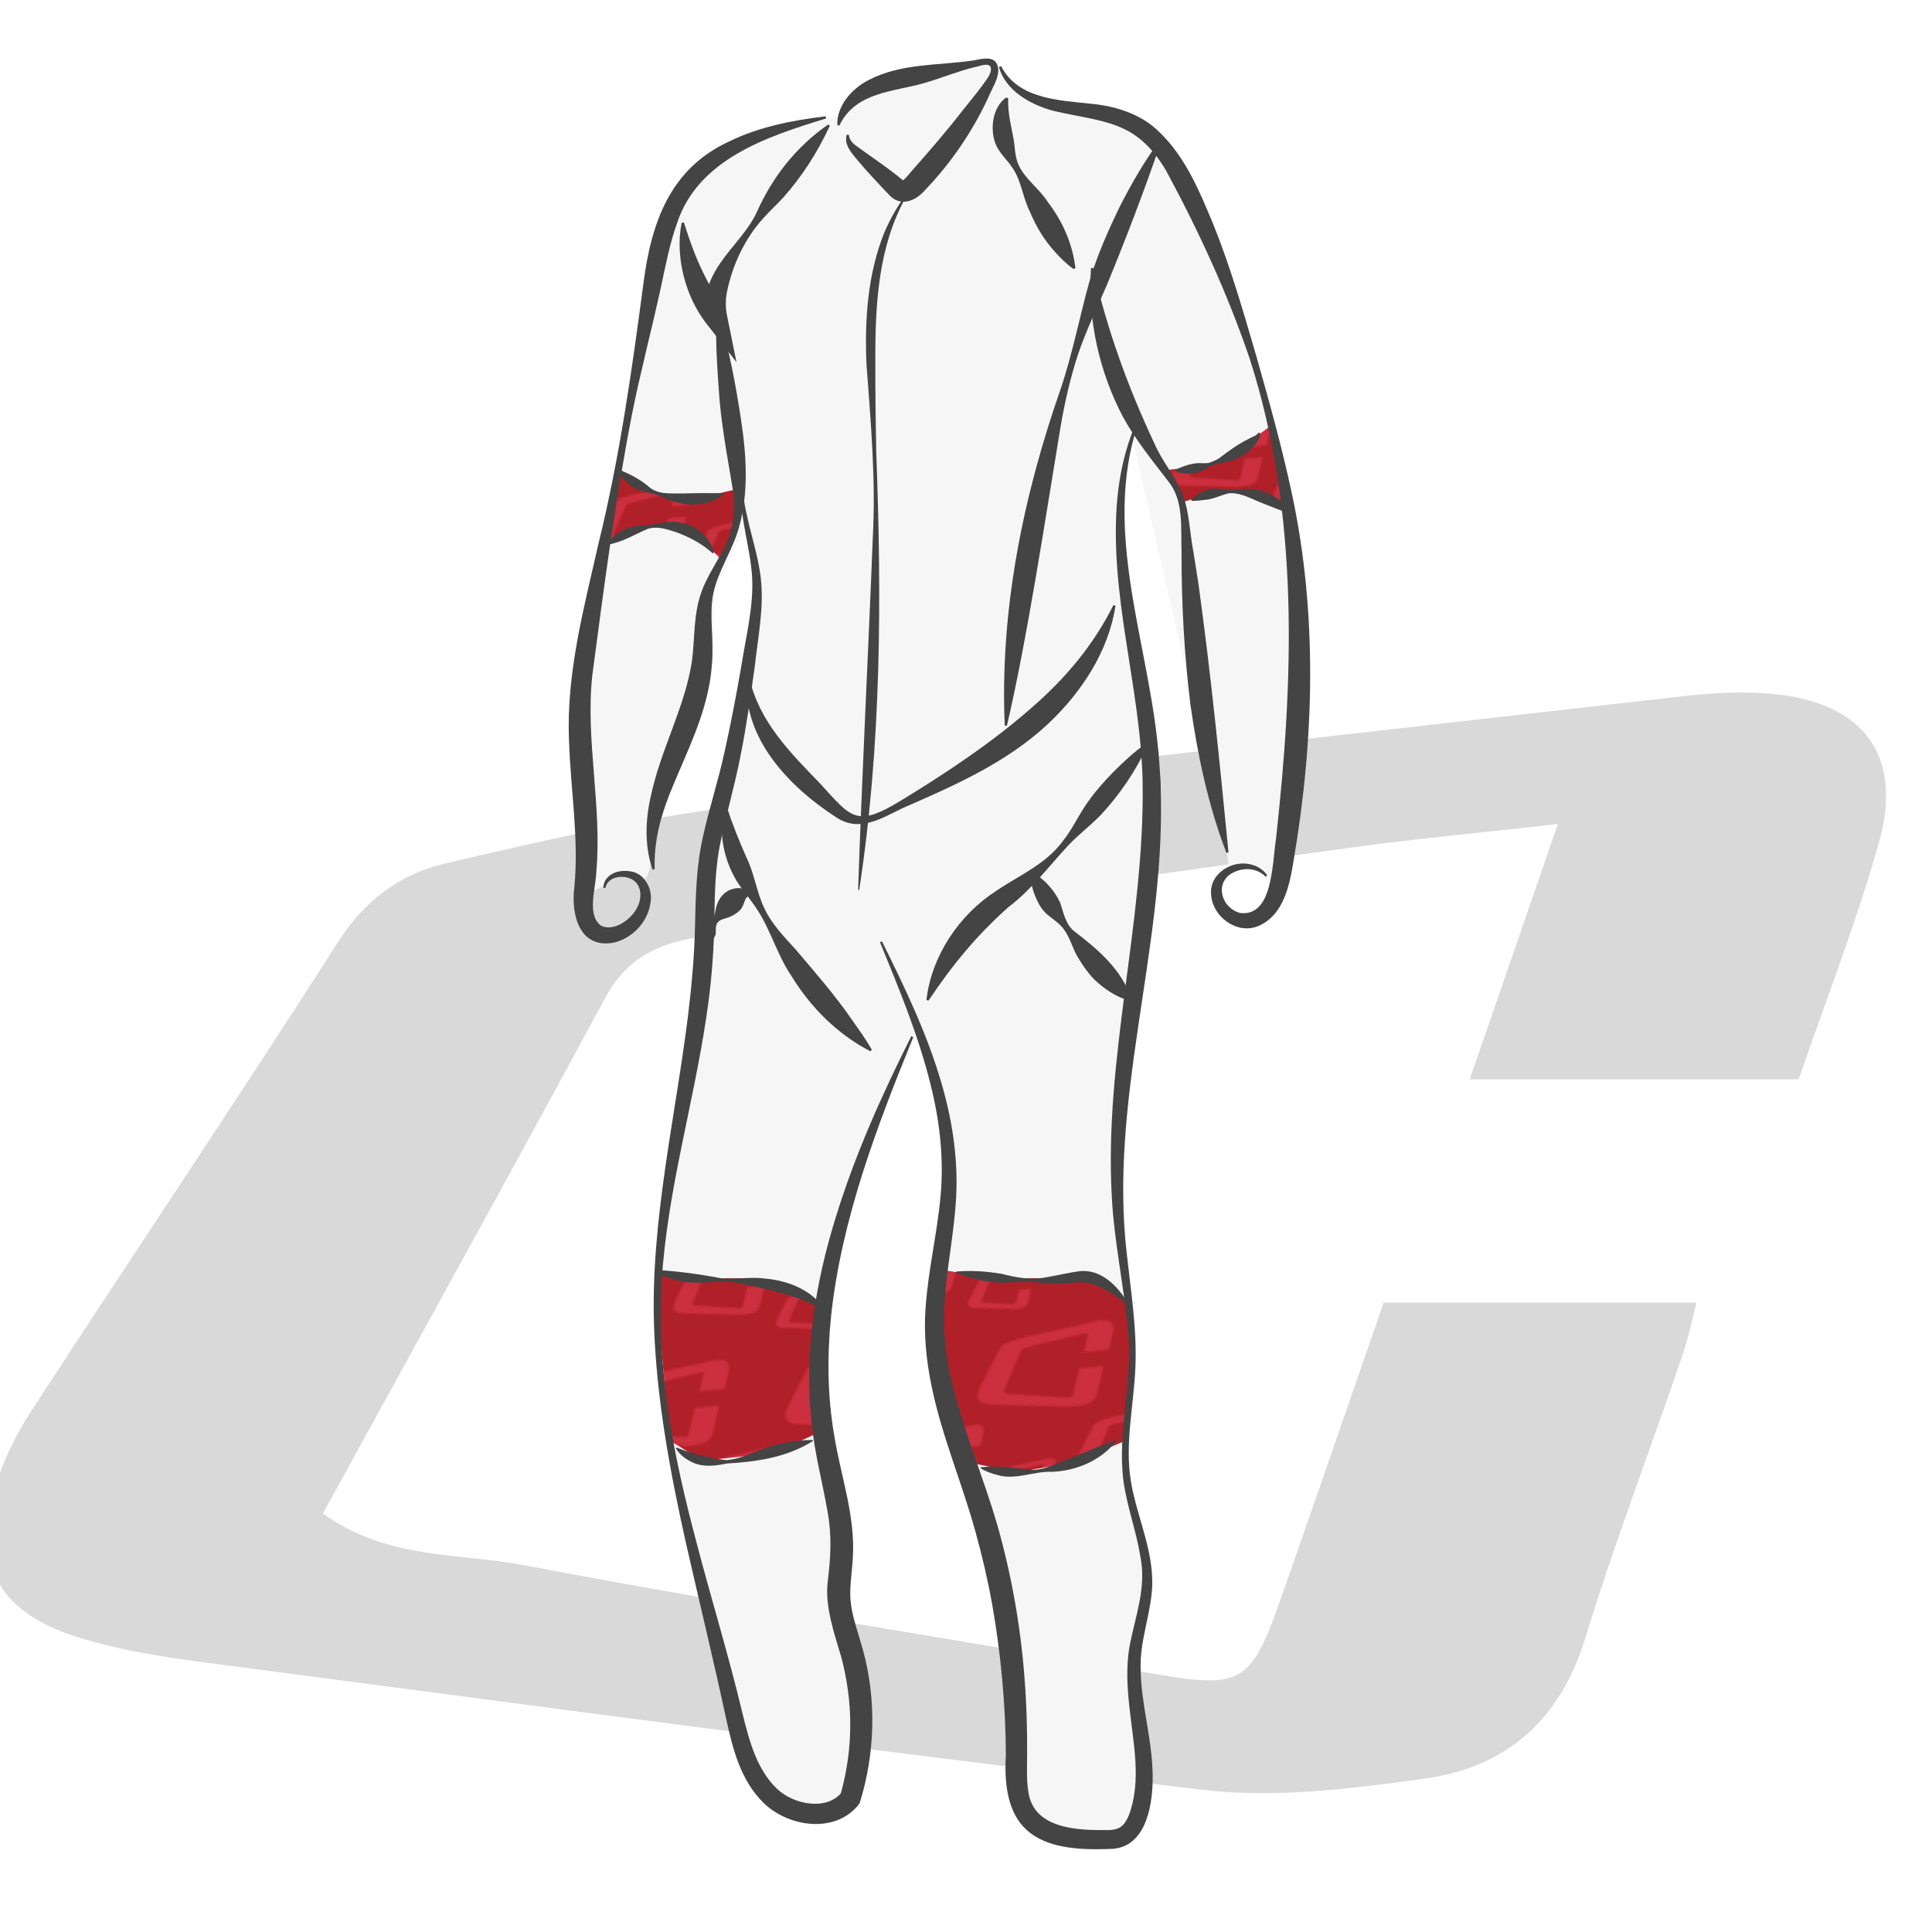<?xml version="1.0" encoding="UTF-8"?>
<svg id="Livello_1" xmlns="http://www.w3.org/2000/svg" xmlns:xlink="http://www.w3.org/1999/xlink" viewBox="0 0 360 360">
  <defs>
    <pattern id="centauro_dorico" data-name="centauro dorico" x="0" y="0" width="100" height="100" patternTransform="translate(-5662.05 -5522.24) rotate(-5.86) scale(.36)" patternUnits="userSpaceOnUse" viewBox="0 0 100 100">
      <g>
        <rect width="100" height="100" fill="none"/>
        <g>
          <rect x="0" width="100" height="100" fill="#b02028"/>
          <path d="M79.33,18.54h-13.2c1.12-3.24,2.15-6.22,3.38-9.78-2.83.32-5.06.53-7.27.83-8.33,1.13-16.65,2.33-24.99,3.42-1.67.22-2.94.68-3.79,2.26-3.52,6.52-7.11,13.01-10.75,19.64,2.33,1.59,4.96,1.35,7.34,1.8,8.14,1.54,16.33,2.82,24.49,4.22,3.03.52,3.34.37,4.41-2.67,1.34-3.82,2.66-7.64,4.05-11.65h12.55c-.23.88-.39,1.67-.64,2.42-1.24,3.62-2.61,7.2-3.73,10.85-.99,3.24-3.15,5.11-6.37,5.56-2.83.4-5.77.76-8.58.44-12.77-1.49-25.5-3.21-38.25-4.88-1.78-.23-3.59-.5-5.28-1.06-3.1-1.02-4.12-3.11-3.15-6.16.32-1.01.81-2,1.4-2.89,3.92-6.03,7.94-11.99,11.81-18.05,1.05-1.65,2.48-2.69,4.23-3.1,3.73-.88,7.49-1.74,11.28-2.22,12.16-1.52,24.34-2.86,36.51-4.25,1.07-.12,2.17-.17,3.24-.09,3.78.29,5.47,2.51,4.45,6.1-.88,3.09-2.06,6.09-3.14,9.26Z" fill="#cc2f3e"/>
          <path d="M108.14,61.31h-9.58c.81-2.35,1.56-4.52,2.45-7.1-2.05.23-3.67.38-5.28.6-6.05.82-12.09,1.69-18.14,2.48-1.21.16-2.13.5-2.75,1.64-2.55,4.73-5.16,9.44-7.8,14.25,1.69,1.15,3.6.98,5.33,1.31,5.91,1.12,11.85,2.05,17.77,3.06,2.2.38,2.42.27,3.2-1.93.98-2.77,1.93-5.55,2.94-8.45h9.11c-.17.64-.28,1.21-.47,1.75-.9,2.63-1.89,5.22-2.71,7.88-.72,2.35-2.29,3.71-4.62,4.04-2.05.29-4.19.55-6.23.32-9.26-1.08-18.51-2.33-27.76-3.54-1.29-.17-2.6-.36-3.83-.77-2.25-.74-2.99-2.26-2.29-4.47.23-.73.59-1.45,1.01-2.1,2.85-4.37,5.76-8.7,8.57-13.1.76-1.2,1.8-1.95,3.07-2.25,2.71-.64,5.43-1.27,8.19-1.61,8.82-1.1,17.66-2.07,26.5-3.08.78-.09,1.57-.12,2.35-.06,2.74.21,3.97,1.82,3.23,4.43-.64,2.24-1.49,4.42-2.28,6.72Z" fill="#cc2f3e"/>
          <path d="M44.26,78.96h-6.6c.56-1.62,1.07-3.11,1.69-4.89-1.42.16-2.53.26-3.64.41-4.17.57-8.33,1.17-12.49,1.71-.83.11-1.47.34-1.89,1.13-1.76,3.26-3.56,6.5-5.38,9.82,1.17.79,2.48.68,3.67.9,4.07.77,8.16,1.41,12.25,2.11,1.52.26,1.67.19,2.2-1.33.67-1.91,1.33-3.82,2.02-5.82h6.27c-.12.44-.19.83-.32,1.21-.62,1.81-1.3,3.6-1.86,5.43-.5,1.62-1.57,2.56-3.19,2.78-1.42.2-2.89.38-4.29.22-6.38-.74-12.75-1.6-19.12-2.44-.89-.12-1.79-.25-2.64-.53-1.55-.51-2.06-1.56-1.57-3.08.16-.51.41-1,.7-1.45,1.96-3.01,3.97-6,5.9-9.02.53-.82,1.24-1.34,2.12-1.55,1.87-.44,3.74-.87,5.64-1.11,6.08-.76,12.17-1.43,18.26-2.12.54-.06,1.08-.09,1.62-.04,1.89.15,2.73,1.25,2.22,3.05-.44,1.54-1.03,3.05-1.57,4.63Z" fill="#cc2f3e"/>
        </g>
        <path d="M8.14,61.31H-1.44c.81-2.35,1.56-4.52,2.45-7.1-2.05.23-3.67.38-5.28.6-6.05.82-12.09,1.69-18.14,2.48-1.21.16-2.13.5-2.75,1.64-2.55,4.73-5.16,9.44-7.8,14.25,1.69,1.15,3.6.98,5.33,1.31,5.91,1.12,11.85,2.05,17.77,3.06,2.2.38,2.42.27,3.2-1.93.98-2.77,1.93-5.55,2.94-8.45H5.4c-.17.64-.28,1.21-.47,1.75-.9,2.63-1.89,5.22-2.71,7.88-.72,2.35-2.29,3.71-4.62,4.04-2.05.29-4.19.55-6.23.32-9.26-1.08-18.51-2.33-27.76-3.54-1.29-.17-2.6-.36-3.83-.77-2.25-.74-2.99-2.26-2.29-4.47.23-.73.59-1.45,1.01-2.1,2.85-4.37,5.76-8.7,8.57-13.1.76-1.2,1.8-1.95,3.07-2.25,2.71-.64,5.43-1.27,8.19-1.61,8.82-1.1,17.66-2.07,26.5-3.08.78-.09,1.57-.12,2.35-.06,2.74.21,3.97,1.82,3.23,4.43-.64,2.24-1.49,4.42-2.28,6.72Z" fill="#cc2f3e"/>
      </g>
    </pattern>
  </defs>
  <g id="jrtz5Z">
    <g>
      <path d="M336.02,202.38h-63.93c5.42-15.69,10.41-30.14,16.35-47.36-13.71,1.54-24.49,2.54-35.21,4-40.35,5.49-80.65,11.29-121.03,16.57-8.08,1.06-14.22,3.31-18.34,10.95-17.04,31.59-34.44,62.99-52.06,95.1,11.3,7.69,24.02,6.54,35.57,8.72,39.41,7.45,79.07,13.66,118.61,20.43,14.7,2.52,16.16,1.81,21.35-12.91,6.51-18.48,12.87-37.01,19.6-56.4h60.78c-1.12,4.27-1.87,8.07-3.11,11.71-6,17.53-12.62,34.86-18.06,52.55-4.82,15.68-15.25,24.75-30.85,26.93-13.71,1.91-27.95,3.7-41.55,2.12-61.82-7.19-123.52-15.53-185.23-23.64-8.61-1.13-17.37-2.43-25.57-5.13-15.01-4.93-19.96-15.08-15.25-29.85,1.56-4.9,3.94-9.69,6.76-14.01,18.99-29.18,38.43-58.07,57.17-87.41,5.1-7.99,11.99-13.02,20.5-15.02,18.06-4.25,36.26-8.44,54.65-10.74,58.89-7.34,117.88-13.85,176.84-20.56,5.19-.59,10.5-.83,15.7-.43,18.3,1.42,26.48,12.15,21.55,29.54-4.24,14.96-9.96,29.51-15.22,44.83Z" fill="#d9d9d9"/>
      <path d="M235.22,336.64c-3.79,0-7.53-.18-11.23-.62-51.49-5.99-103.75-12.89-154.28-19.56-10.32-1.36-20.64-2.73-30.97-4.08-8.46-1.11-17.42-2.43-25.8-5.18-15.44-5.07-20.99-15.93-16.05-31.42,1.52-4.75,3.9-9.7,6.9-14.31,7.47-11.48,15.14-23.11,22.55-34.35,11.43-17.34,23.25-35.26,34.62-53.05,5.27-8.25,12.42-13.49,21.26-15.57,19.44-4.57,36.98-8.54,54.78-10.76,47.02-5.86,94.9-11.28,141.19-16.52,11.89-1.34,23.78-2.69,35.66-4.04,5.87-.67,11.08-.81,15.93-.43,9.64.75,16.79,4.1,20.68,9.69,3.74,5.38,4.43,12.79,1.97,21.44-2.94,10.38-6.51,20.34-10.29,30.89-1.63,4.56-3.32,9.28-4.95,14.01l-.29.84h-66.58l16.28-47.15c-3.8.42-7.38.81-10.8,1.17-8.19.88-15.27,1.63-22.42,2.61-15.07,2.05-30.38,4.18-45.19,6.24-24.85,3.45-50.55,7.03-75.85,10.33-7.87,1.03-13.52,3.11-17.4,10.3-12.44,23.06-25.35,46.52-37.83,69.21-4.54,8.26-9.1,16.55-13.68,24.88,7.65,4.83,16.06,5.72,24.21,6.58,3.29.35,6.68.71,9.94,1.32,27.07,5.12,54.71,9.72,81.44,14.18,12.18,2.03,24.77,4.13,37.15,6.25,14.25,2.44,15,1.99,19.96-12.1,4.53-12.85,8.9-25.5,13.54-38.89,2-5.77,4.01-11.59,6.06-17.5l.29-.84h63.29l-.41,1.57c-.36,1.38-.68,2.71-1,4-.66,2.72-1.28,5.29-2.14,7.8-2.08,6.08-4.27,12.24-6.39,18.2-3.99,11.2-8.11,22.79-11.65,34.32-4.97,16.19-15.7,25.54-31.88,27.8-10.43,1.46-20.68,2.74-30.64,2.74ZM324.35,129.05c-3.19,0-6.57.21-10.21.62-11.89,1.35-23.78,2.7-35.66,4.04-46.29,5.24-94.16,10.65-141.17,16.52-17.68,2.21-35.15,6.16-54.52,10.71-8.18,1.93-14.82,6.8-19.73,14.48-11.38,17.81-23.2,35.74-34.64,53.08-7.41,11.24-15.08,22.86-22.54,34.33-2.88,4.42-5.16,9.16-6.61,13.71-4.57,14.34.16,23.59,14.45,28.28,8.17,2.68,17,3.98,25.35,5.07,10.32,1.36,20.65,2.72,30.97,4.08,50.53,6.67,102.77,13.57,154.24,19.56,13.14,1.53,27-.13,41.24-2.11,15.13-2.11,25.17-10.88,29.83-26.06,3.56-11.59,7.69-23.2,11.69-34.42,2.12-5.95,4.31-12.1,6.38-18.17.82-2.4,1.43-4.92,2.08-7.58.2-.81.4-1.63.61-2.48h-58.28c-1.95,5.62-3.87,11.16-5.77,16.66-4.64,13.4-9.01,26.05-13.54,38.91-5.36,15.22-7.27,16.38-22.74,13.73-12.37-2.12-24.96-4.22-37.14-6.25-26.74-4.46-54.4-9.07-81.49-14.19-3.16-.6-6.35-.93-9.74-1.29-8.79-.93-17.88-1.89-26.3-7.62l-.94-.64.55-1c4.76-8.68,9.51-17.31,14.24-25.9,12.48-22.69,25.39-46.15,37.82-69.19,4.37-8.1,10.87-10.5,19.28-11.6,25.29-3.3,50.98-6.87,75.83-10.33,14.81-2.06,30.12-4.19,45.19-6.24,7.19-.98,14.28-1.74,22.49-2.61,4-.43,8.21-.88,12.75-1.39l1.97-.22-16.43,47.58h61.29c1.54-4.46,3.13-8.9,4.67-13.19,3.76-10.51,7.32-20.43,10.24-30.73,2.27-8.02,1.73-14.52-1.62-19.33-3.45-4.95-9.96-7.94-18.83-8.63-1.7-.13-3.44-.2-5.25-.2Z" fill="#fff"/>
    </g>
  </g>
  <path d="M240.48,94.27c-.72-4.48-1.62-8.94-2.66-13.36-3.51-14.89-8.55-29.42-15.03-43.28-2.7-5.78-6.01-11.81-11.73-14.63-4.1-2.02-8.84-2.08-13.33-2.96-4.48-.88-9.26-3.07-10.85-7.35l-1.63-.71c-.53-.33-1.22-.22-1.84-.09-4.45.91-8.89,1.82-13.34,2.73-2.8.57-5.65,1.17-8.16,2.54-1.76.96-3.33,2.38-4.29,4.11l-4.47,1.16s0,0,0,0c-.42.09-.85.19-1.28.29h0s0,0,0,0c-9.15,2.1-18.58,5.25-23.9,12.83-3.48,4.96-4.67,11.13-5.77,17.09-3.69,19.98-7.37,39.97-11.06,59.95-1.18,6.37-2.35,12.78-2.56,19.26-.35,11.11,2.16,22.24.89,33.28-.06.53-.12,1.08-.16,1.64.48-.3.96-.59,1.48-.86.56-.29,1.19-.56,1.79-.85.27-.63,2.21-3.06,7.34-1.15,1.47-.67,1.44-5.06,1.44-5.06l4.05-13.68c2.21-6.09,6.16-17.12,5.99-17.3,0,0,0,0,0,0,.68-2.34,1.19-4.7,1.39-7.1.27-3.08.04-6.23.35-9.29,0-.02,0-.03,0-.05.07-.65.17-1.28.3-1.92.66-1.4,4.83-10.2,5.94-12.54.76,3.96,1.91,7.88,2.13,11.91.18,3.43-.33,6.85-.84,10.25-1.34,8.99-2.69,18-4.89,26.82-1.2,4.81-2.65,9.57-3.32,14.48-.69,5-.55,10.08-.75,15.13-.87,22.27-8.23,43.94-8.74,66.22-.6,26.13,8.21,51.41,14.03,76.88,1.29,5.65,2.6,11.65,6.6,15.84s11.7,5.42,15.3.88c2.66-8.85,2.76-18.46.27-27.35-.9-3.22-2.14-6.39-2.36-9.73-.18-2.83.38-5.65.51-8.48.32-6.85-1.88-13.54-3.1-20.29-4.66-25.94,5.33-52.1,16.24-76.09l-.11-.35,1.31-.89c3.5,9.3,5.98,18.88,5.67,28.74-.28,8.95-2.87,17.75-2.7,26.71.23,11.95,5.32,23.18,8.84,34.61,4.6,14.94,6.56,30.63,6.43,46.26-.03,3.4-.08,7.06,1.85,9.86,2.94,4.28,8.98,4.68,14.17,4.66,1.35,0,2.76-.03,3.94-.67,1.52-.82,2.36-2.51,2.87-4.16,3-9.59-1.9-19.95-.77-29.93.49-4.34,2.12-8.52,2.28-12.89.26-6.74-2.96-13.12-3.82-19.81-.89-6.93.78-13.91,1.02-20.89.29-8.68-1.63-17.27-2.4-25.92-2.61-29.43,8.22-58.81,5.71-88.25-1.66-19.45-9.01-39.55-3.55-57.99l17.16,74.1.66,5.35c.54.46,3.56-2.48,6.45.9.12.11,2.3,2.12,2.38,2.2.26.25.51.49.76.75.39-1.27.66-2.6.84-3.85,3.36-22.42,4.55-45.34.97-67.72ZM123.98,149.53v-.4s.08-.2.21-.55c-.08.32-.14.63-.21.95ZM209.79,84.54c.43-1.04.85-2.03,1.24-2.98l.07.32-1.32,2.66ZM220.99,97.81c-.18-2.23-.37-4.51-1.26-6.56-.57-1.32-1.4-2.49-2.24-3.66,1.67,1.55,2.65,2.36,2.71,2.18l8.21,66.78c-4.35-19.26-5.82-39.05-7.42-58.74Z" fill="#f6f6f6"/>
  <g>
    <path d="M121.99,236.71l7.57,1.48h12.28l11.67,4.76-.2,23.6-7.09,3.33-7.48,1.46s-7.62.84-7.76.81-6.25-3.74-6.25-3.74l-2.73-31.71Z" fill="url(#centauro_dorico)"/>
    <path d="M175.84,236.71l10.52,1.46h15.16l5.48,1.82,3.12,2.96,1.38,11.76-1.73,13.71-9.38,4.03-10.97,1.88-9.16-1.88s-7.71-18.37-6.71-19.17,2.3-16.57,2.3-16.57Z" fill="url(#centauro_dorico)"/>
    <path d="M112.71,101.03l5.89-2.3,6.47-.81,4.99,2.03s4.45,4.37,4.41,4.44,3.28-7.81,3.28-7.81c0,0,.03-5.05,0-5.38s-7.71,1.74-7.68,1.73-4.99-.33-4.99-.33l-6.22-2.33-3.58-2.7-2.56,13.46Z" fill="url(#centauro_dorico)"/>
    <polygon points="217.03 87.64 219.72 91.25 220.22 93.57 225.77 92 231.06 91.58 240.48 94.27 238.08 84.15 236.95 79.21 230.27 84.15 224.21 86.74 217.03 87.64" fill="url(#centauro_dorico)"/>
  </g>
  <g>
    <path d="M153.96,22.07c-11.02,3.36-23.93,7.6-27.83,19.6-1.31,3.66-2.07,7.6-2.93,11.62-1.73,8.02-3.86,15.97-5.46,24.01-3.11,16.03-5.24,32.36-7.37,48.53-1.33,12.05,1.87,24.47.73,36.77-.09,2.97-1.8,7.88.87,9.87,2.67,1.39,6.76-1.81,7.25-4.76.37-1.66-.19-3.46-1.95-4.07-1.63-.61-4.08-.15-4.46,1.82,0,0-.4-.04-.4-.04.04-.54.17-1.12.53-1.59,1.06-1.44,3.01-1.77,4.68-1.44,2.47.4,3.99,3.21,3.62,5.61-.42,3.61-3.17,6.68-6.7,7.61-6.54,1.36-8.19-5.15-7.52-10.28.88-9.13-.7-18.13-.99-27.34-.55-12.5,2.81-24.84,5.52-36.82,3.92-15.97,6.21-32.22,8.36-48.49,1.45-11.11,4.89-21.19,15.87-26.28,5.64-2.78,11.92-3.99,18.07-4.73,0,0,.08.39.08.39h0Z" fill="#444"/>
    <path d="M133.91,58.65c1.96,6.43,3.16,12.95,4.17,19.55,1.01,6.66,1.47,13.56-.41,20.18-1.21,4.27-3.94,8.06-4.78,12.33-.79,4.08.19,8.37-.23,13.11-.63,8.72-4.68,16.13-7.83,23.98-1.79,4.52-3.01,9.15-2.84,14.16,0,0-.39.08-.39.08-1.5-4.28-1.37-9.16-.35-13.59,1.81-8.66,6.29-16.47,7.65-25.03.62-4.3.24-9.04,1.88-13.31.82-2.23,2.04-4.15,3.1-6.09,2.32-3.77,3.4-8,2.74-12.37-1.05-6.48-2.36-13.01-2.72-19.6-.33-4.42-.58-8.86-.4-13.35,0,0,.4-.05.4-.05h0Z" fill="#444"/>
    <path d="M156.03,23.33c-.17-3.62,2.72-6.82,5.79-8.4,6.08-3.17,12.95-2.7,19.5-3.66,1.86-.34,4.53-1.14,4.7,1.77,0,1.73-1.17,3.43-1.78,4.93-2.93,6.4-6.97,12.33-11.84,17.42-1.82,2.14-4.72,3.26-6.84.8,0,0-.85-.88-.85-.88-1.63-1.75-3.41-3.64-4.93-5.47-1.03-1.22-2.62-2.97-1.99-4.76,0,0,.39.07.39.07.06.77.52,1.32,1.07,1.81,2.51,1.86,5.38,3.74,7.85,5.71.15.1,1.44,1.2,1.41,1.05-.09-.08-.3-.08-.26-.1.53-.38,1.33-1.44,1.84-1.99,3.05-3.45,6.41-7.34,9.25-11.01,1.5-1.89,3.08-3.75,4.46-5.75.46-.61.79-1.26.85-1.88.08-1.65-2.14-.61-3.08-.47-3.17.77-6.23,2.06-9.36,2.96-5.78,1.66-12.84,1.65-15.8,7.91,0,0-.39-.07-.39-.07h0Z" fill="#444"/>
    <path d="M186.54,12.34c3.15,6.06,10.58,6.33,16.61,6.98,4.48.38,9.37,1.86,12.7,5.12,5,4.71,7.61,11.09,10.19,17.26,3.27,8.11,5.68,16.51,8.11,24.85,2.38,8.37,4.71,16.74,6.54,25.27,4.84,22.45,4.21,45.87.37,68.42-.73,4.48-1.77,10.27-6.61,12.32-3.95,1.64-8.43-1.7-8.77-5.72-.47-4.1,4.07-6.8,7.67-5.69,1.13.32,2.15,1.02,2.78,1.97l-.32.24c-1.44-1.54-3.78-1.73-5.56-.98-4.11,1.58-2.91,6.76.84,7.74,6.02.73,5.94-8.9,6.65-13.63,3.32-29.79,4.43-60.69-4.85-89.56-4.1-12.14-9.62-24.07-15.67-35.25-5.61-9.35-11.47-8.84-20.94-11.02-4.22-1.16-8.89-3.69-10.14-8.18,0,0,.38-.14.38-.14h0Z" fill="#444"/>
    <path d="M203.68,49.9c2.56,11.47,6.51,22.25,11.47,32.84,1.45,3.27,3.82,6.02,5.25,9.34,1.22,3.43,1.28,7.1,1.95,10.62.36,2.34.77,4.67,1.09,7.01,2.24,16.38,3.86,32.6,5.47,49.11,0,0-.39.09-.39.09-3.42-8.91-5.38-18.29-6.71-27.68-1.16-9.41-1.66-18.88-1.65-28.35-.15-4.68.47-9.69-2.56-13.31-2.88-3.75-5.96-7.55-8.27-11.74-4.5-8.47-6.7-18.32-6.04-27.89,0,0,.4-.03.4-.03h0Z" fill="#444"/>
    <path d="M211.94,79.28c-6.36,19.57,1.71,39.56,3.75,59.19.25,1.93.43,5.19.57,7.16,0,0,.07,3.59.07,3.59.43,28.35-9.68,56.07-6.37,84.42.77,7.01,1.93,14.14,1.6,21.25-.31,6.99-1.98,14.12-.85,21.03,1.09,6.87,4.7,13.76,3.88,21.02-.49,4.75-2.17,9.1-2.05,13.84.04,7.15,2.39,13.76,2.24,21.15-.11,5.07-1.5,12.59-8.02,12.59-13.48.59-20.2-3.2-19.33-17.6-.06-9.32-.91-18.62-2.52-27.79-.82-4.58-1.87-9.11-3.11-13.58-2.48-9.09-6.27-17.84-8.2-27.19-.99-4.73-1.49-9.68-1.14-14.55.49-7.23,2.19-14,2.81-21.08.63-6.93-.17-13.86-1.87-20.63-2.24-9.11-5.87-17.85-9.43-26.54,0,0,.36-.17.36-.17,4.2,8.49,8.35,17.04,11.02,26.18,2.04,6.87,3.19,14.15,2.82,21.36-.35,7.04-1.97,14.14-2.23,21.06-.21,4.56.37,9.07,1.42,13.54,2.11,8.95,5.87,17.62,8.54,26.86,2.6,9.22,4.28,18.7,5,28.23.38,4.76.52,9.54.49,14.31,0,2.41-.13,4.7.2,6.74.85,7.17,9.26,7.42,14.98,7.33,2.16-.03,3-.9,3.8-2.8,2.38-6.49.79-13.3.07-20.21-.4-3.57-.6-7.32-.02-10.92,1.05-5.75,3.3-11.25,2.05-17.14-.72-4.55-2.42-9.03-3.11-13.81-1.26-9.54,1.87-18.78.79-28.28-.7-8.18-2.53-16.39-2.97-24.63-1.51-26.05,6.16-51.52,5.73-77.46-.32-17.63-6.32-34.96-4.72-52.77.44-4.75,1.49-9.46,3.36-13.83l.37.14h0Z" fill="#444"/>
    <path d="M138.4,91.19c.44,5.49,2.59,10.61,3.33,16.25.7,5.63-.48,11.17-1.09,16.72-.75,5.48-1.52,10.98-2.61,16.44-1.04,5.48-2.64,10.87-3.73,16.13-1.14,5.24-1.12,10.61-1.21,16.18-.16,5.59-.64,11.19-1.49,16.69-2.46,16.48-7.25,32.34-8.29,48.94-1.06,16.53,2.23,32.94,6.47,48.86,2.78,10.66,6.05,21.24,8.61,32.03.66,2.66,1.34,5.27,2.34,7.68.98,2.39,2.34,4.6,4.08,6.23,3.03,2.91,9.31,4.16,12.09.57,0,0-.34.65-.34.65,1.62-5.6,2.21-11.51,1.69-17.31-.25-2.9-.77-5.77-1.52-8.58-1.21-4.12-3.1-9.41-2.48-14.08.55-4.51.78-8.58-.08-13.1-.88-5.14-2.33-10.49-2.87-15.77-1.56-13.16.56-26.49,4.43-38.88,3.6-11.73,8.62-22.89,14.08-33.76,0,0,.36.17.36.17-6.83,16.8-13.36,33.9-15.31,51.97-.75,7.42-.68,14.9.58,22.22,1.21,7.61,3.99,15.01,3.47,22.93-.21,3.22-.73,6.05-.33,8.65.36,2.69,1.42,5.47,2.25,8.54,2.53,9.3,2.22,19.31-.66,28.48-4.3,5.73-13.16,4.48-17.85-.06-4.38-4.26-5.81-10.23-7.04-15.84-2.32-10.77-4.93-21.49-7.39-32.29-3.02-13.46-5.58-27.22-6.03-41.06-.6-19.39,4-38.61,6.36-57.66.66-5.44,1.15-10.86,1.28-16.31.13-5.54.21-11.31,1.46-16.79,1.19-5.47,2.92-10.64,4.08-16.07,1.2-5.34,2.22-10.75,3.15-16.18.87-5.45,2.24-10.85,1.96-16.19-.31-5.37-2.22-10.78-2.13-16.39,0,0,.4-.01.4-.01h0Z" fill="#444"/>
    <path d="M135.49,150.52c.97,3.06,2.26,6.2,3.54,9.12,1.49,2.98,1.91,6.39,3.3,9.41,1.38,3.07,3.8,5.52,6.03,7.99,3.58,4.22,7.17,8.33,10.33,12.89,1.28,1.83,2.6,3.63,3.76,5.67l-.27.29c-6.15-3.18-11.16-8.21-14.74-14.09-2.57-3.76-3.78-8.33-6.23-12.13-1.2-1.91-2.78-3.64-3.99-5.59-1.77-3.01-2.79-6.55-2.73-10.06.03-1.19.2-2.39.61-3.51,0,0,.4,0,.4,0h0Z" fill="#444"/>
    <path d="M213.86,138.82c-2.21,4.86-5.26,9.31-8.9,13.2-1.87,1.88-4.03,3.54-5.87,5.47-3.59,3.86-6.92,8.33-11.19,11.54-5.83,5.19-10.44,10.74-14.89,17.43,0,0-.38-.14-.38-.14.94-8.18,6.06-15.83,12.97-20.3,4.36-2.95,9.32-5,12.51-9.38,1.63-2.06,2.78-4.52,4.26-6.73,2.26-3.28,5.04-6.16,7.99-8.82,1-.89,2.04-1.75,3.18-2.52,0,0,.31.25.31.25h0Z" fill="#444"/>
    <path d="M139.62,126.31c1.88,8.22,7.57,13.86,13.21,19.71,5.71,6.22,6.65,8.22,14.71,3.36,8.69-5.29,17.34-11.01,24.96-17.74,6.04-5.28,11.25-11.42,14.97-18.89l.38.12c-1.26,8.46-6.32,16.12-12.47,21.93-7.79,7.32-17.57,11.59-27.21,15.79-3.97,1.93-8.11,4.62-12.45,1.64-8.67-5.61-17.56-14.84-16.49-25.9,0,0,.4-.02.4-.02h0Z" fill="#444"/>
    <path d="M216.29,26.58c-3.06,8.91-6.4,17.67-9.98,26.37-1.84,4.32-3.9,8.58-5.42,13.03-1.47,4.48-2.51,9.07-3.3,13.72-2.72,16.42-6.21,39.49-9.97,55.55,0,0-.4-.04-.4-.04-.94-21.41,3.4-42.68,10.44-62.8,2.27-6.75,3.58-13.76,5.52-20.61,1.42-4.54,3.34-8.9,5.41-13.18,2.16-4.25,4.53-8.38,7.35-12.23,0,0,.35.18.35.18h0Z" fill="#444"/>
    <path d="M187.86,18.34c-.08,3.02.59,5.18,1.08,7.97.17,1.34.21,2.91.79,4.25,1.14,2.74,3.92,4.56,5.48,7.03,2.76,3.61,4.63,7.77,5.18,12.34,0,0-.35.2-.35.2-1.33-.94-2.39-2.02-3.41-3.14-2.03-2.22-3.56-4.74-4.7-7.5-1.36-2.63-1.6-5.86-3.34-8.31-.81-1.25-2.06-2.35-2.82-3.81-.77-1.47-.93-3.24-.7-4.89.25-1.66,1.02-3.36,2.44-4.33l.35.19h0Z" fill="#444"/>
    <path d="M154.62,23.46c-2.31,4.94-5.11,9.33-8.66,13.34-1.2,1.29-2.53,2.51-3.71,3.84-3.49,3.84-5.77,8.76-6.78,13.72-.31,1.54-.28,3.04,0,4.44l1.76,8.68-5.54-7.11c-3.09-3.97-4.8-8.97-5.04-13.96-.06-1.66.03-3.31.39-4.92l.4-.02c.5,1.55.98,3.04,1.53,4.49,1.54,4.26,3.67,8.2,6.14,11.96,0,0-3.78,1.57-3.78,1.57-.26-2.09,0-4.2.63-6.06,1.75-5.39,6.59-8.82,8.98-13.72,2.9-6.61,7.37-12.35,13.38-16.51,0,0,.31.26.31.26h0Z" fill="#444"/>
    <path d="M115.34,87.5c2.02.84,3.94,1.8,5.6,3.23,1.72,1.5,4.12,1.16,6.21,1.22,2.62-.08,4.94-.08,7.69-.05,0,0,.06.19.06.19-3.4,2.72-8.15,2.27-11.81.38-2.1-.87-4.61-.76-6.26-2.58-.67-.66-1.26-1.38-1.63-2.25,0,0,.14-.14.14-.14h0Z" fill="#444"/>
    <path d="M113.09,101.35c1.77-2.55,4.66-3.56,7.64-3.51,1.91-.2,3.87-.91,5.83-.48,2.96.4,5.91,2.63,6.44,5.66,0,0-.18.1-.18.1-2.14-1.91-4.21-2.95-6.72-3.92-1.65-.51-3.49-1.21-5.25-.72-2.68,1.12-4.43,2.38-7.65,3.04,0,0-.11-.17-.11-.17h0Z" fill="#444"/>
    <path d="M192.41,162.51c2.31,1.46,4,3.29,5.13,5.67.62,1.81.95,3.81,2.41,5.17,4.64,3.59,8.92,7.08,10.99,12.92,0,0-.27.29-.27.29-2.73-.78-4.91-2.29-6.79-4.07-1.35-1.39-2.43-3.04-3.39-4.73-.85-1.73-1.39-3.75-2.73-5.15-.83-.96-2.09-1.65-3.02-2.58-.92-.94-1.47-2.12-1.96-3.32-.45-1.23-.78-2.52-.73-3.99l.35-.19h0Z" fill="#444"/>
    <path d="M129.89,175.95c-.49-1.29-.39-2.93.75-3.76.56-.33,1.43-.41,1.89-.79.47-.37.68-.95.78-1.65.32-2.12,1.59-3.96,3.88-4.24.87-.13,2.03.14,2.45,1.02,0,0-.13.38-.13.38-.31.21-.51.46-.65.75-.28.67-.41,1.27-.87,1.83-.8.82-1.82,1.39-3.02,1.69-.65.18-1.19.48-1.43,1.02-.26.53-.09,1.36-.21,1.96-.4,1.29-1.8,1.84-3.1,2,0,0-.34-.21-.34-.21h0Z" fill="#444"/>
    <path d="M122.03,236.62c4.17.24,8.16.77,12.25,1.55,2.78.29,5.6-.31,8.39.08,4.22.38,8.73,2.18,11.09,5.86,0,0-.14.14-.14.14-3.59-2.2-7.29-3.18-11.25-4.14,0,0-4-.86-4-.86-4.13-1.11-8.38.53-12.49-.76-1.37-.37-2.72-.87-3.91-1.69,0,0,.07-.19.07-.19h0Z" fill="#444"/>
    <path d="M126.07,269.73c2.86,1.12,6.24,2.04,9.26,2.34,3.31-.22,6.22-2.21,9.45-2.89,2.16-.5,4.35-.88,6.66-.86l.05.19c-4.88,3.07-10.49,3.87-16.11,4.2-2.24.48-4.73.77-6.84-.47-1.05-.56-2.01-1.33-2.6-2.36l.13-.15h0Z" fill="#444"/>
    <path d="M178.22,236.93c2.85-.24,5.64-.03,8.43.43,2.71.7,5.51,1.23,8.31.64,1.53-.25,4.72-.96,6.25-1.14,4.01-.4,7.17,2.86,8.98,6.02,0,0-.15.14-.15.14-3.54-2.52-6.5-4.77-10.73-3.91-2.86.35-5.72-.28-8.57-.26-2.83.15-5.71.36-8.48-.42-1.38-.32-2.75-.71-4.08-1.3l.03-.2h0Z" fill="#444"/>
    <path d="M182.77,273.39c3.32-.35,6.55.18,9.84.49,2.21-.06,4.22-1.19,6.24-1.9,3.04-1.28,5.89-2.47,9.06-3.68,0,0,.12.16.12.16-2.82,3.68-7.45,5.61-12,5.79-3.42-.14-6.72,1.59-10.12.61-1.12-.28-2.21-.66-3.19-1.28,0,0,.05-.19.05-.19h0Z" fill="#444"/>
    <path d="M169.04,36.3c-5.48,9.52-5.99,20.7-5.93,31.43-.02,5.43.06,10.9.16,16.36,1.03,27.28.99,54.69-3.17,81.73,0,0-.2-.02-.2-.02.7-21.11,1.9-44.18,2.72-65.35.61-10.94-.36-21.78-1.17-32.69-.34-8.19.22-16.72,3.33-24.42,1.09-2.55,2.45-4.97,4.1-7.16,0,0,.17.11.17.11h0Z" fill="#444"/>
    <path d="M219.01,87.59c-.05-.02.08.13.17,0,.03-.05.01-.04.06-.05,0,0,.02-.02,0-.05-.02-.03-.09-.04-.04-.05l.27-.13c1.18-.5,2.41-.91,3.69-1.01.72-.03,1.51.09,2.23-.08.72-.16,1.37-.52,1.97-.98,1.74-1.34,3.47-2.55,5.43-3.53.68-.38,1.3-.49,1.73-1.1l.2.02c.15.43-.01.94-.23,1.31-.63,1.05-1.46,1.86-2.42,2.59-1.88,1.47-4.33,1.56-6.49,2.3-.69.29-1.34.8-2.06,1.1-1.37.5-2.93.45-4.3-.01-.2-.01-.37-.22-.24-.45.1-.13.23-.02.22.05,0,0-.19.08-.19.08h0Z" fill="#444"/>
    <path d="M221.96,93.13c1.18-1.25,2.82-2,4.52-2.11.85-.01,1.71.22,2.53.25,1.66.09,3.38-.43,5.04-.05,2.54.39,4.93,1.94,6.13,4.26,0,0-.13.15-.13.15-1.62-.58-3-1.18-4.41-1.71-2.12-.76-4.27-2.17-6.61-2.01-1.54.32-2.92,1.14-4.54,1.23-.78.1-1.57.21-2.45.18l-.08-.18h0Z" fill="#444"/>
  </g>
</svg>